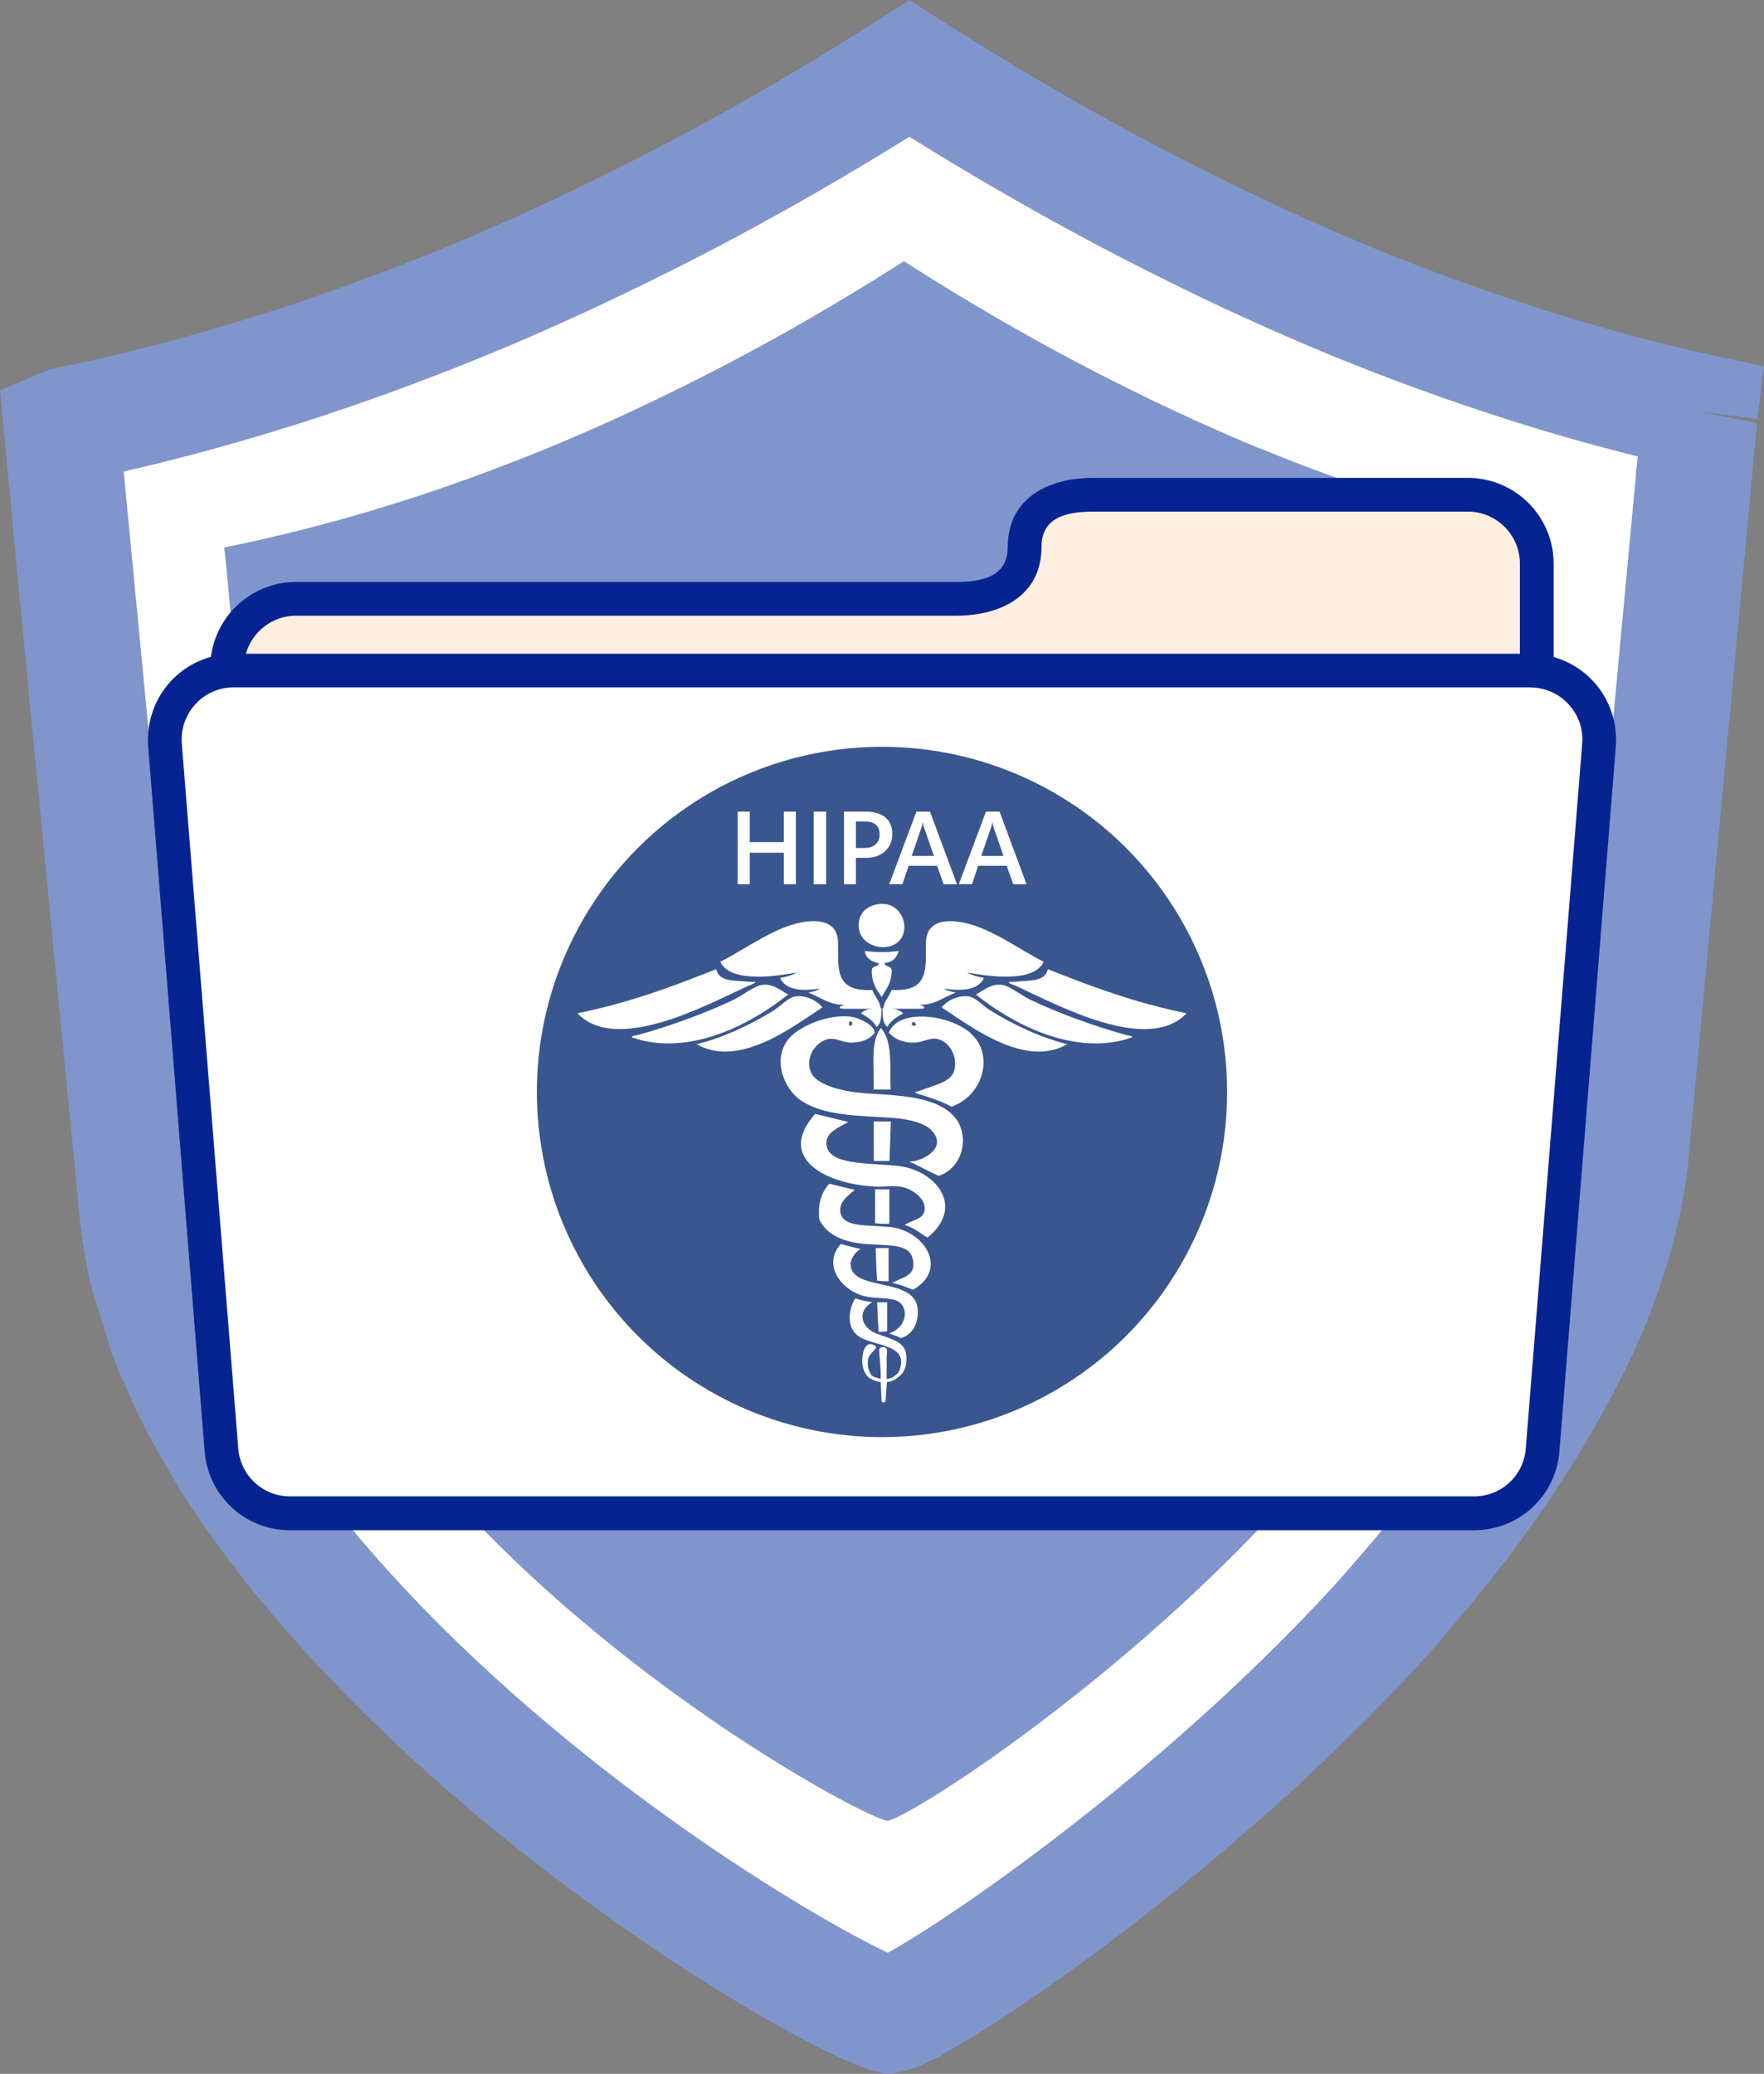 <svg xmlns="http://www.w3.org/2000/svg" id="b" viewBox="0 0 161 189.26"><rect x="0" y="0" width="161" height="189.26" fill="#808080" stroke="none"/><defs><style>.e{fill:#3a568e;}.f{fill:#7f95cc;}.g{fill:#fff;}.h{fill:#ffefe1;}.i{fill:#062491;}</style></defs><g id="c"><path class="f" d="M81.02,189.26l-.9-.17c-4.6-.89-29.26-14.63-48.86-34.74-6.28-6.45-11.39-12.83-15.18-18.98l-.57-1c-.81-1.36-1.57-2.71-2.26-4.04-.71-1.38-1.36-2.78-1.94-4.17-.38-.78-.81-1.85-1.16-2.84l-1.69-5.43c-.71-2.78-1.15-5.54-1.36-8.58l-1.6-16.39C3.81,75.44,2.09,57.88.45,40.34l-.45-4.74,4.55-1.9c3.92-.78,7.9-1.73,11.88-2.82,6.48-1.76,13.1-3.95,19.69-6.5,6.09-2.34,12.38-5.11,18.71-8.25,8.37-4.11,16.89-8.92,25.33-14.31l2.84-1.81,2.84,1.81c8.43,5.39,16.85,10.17,25.03,14.21,4.71,2.35,9.62,4.59,14.62,6.66,5,2.04,10.03,3.87,14.98,5.45,5.34,1.71,10.65,3.15,15.8,4.27l4.73,1.03-.62,4.8-5.23-.67,5.21,1.03-.09,1.03-6.01,64.39c-.25,3.95-1.04,8.06-2.34,12.08-.84,2.66-1.87,5.3-3.06,7.82-1.37,2.86-2.9,5.66-4.56,8.48l-2.56,4c-2.11,3.13-4.37,6.18-6.75,9.08-1.01,1.29-2.15,2.62-3.29,3.94-1.29,1.5-2.57,2.91-3.85,4.27-15.56,16.44-34.25,29.66-41.87,33.81l-.07.1-1.19.57c-1.59.76-2.48.9-2.77.95l-.91.14Z"></path><path class="g" d="M11.29,43.04c1.58,16.56,3.15,32.74,4.73,48.85l1.61,16.53c.18,2.54.51,4.68,1.03,6.7l1.47,4.73c.2.57.48,1.28.81,1.96.59,1.38,1.11,2.53,1.69,3.64.59,1.14,1.24,2.31,1.95,3.49.17.26.41.7.64,1.13,3.23,5.22,7.86,10.99,13.6,16.89,16.68,17.11,36.34,28.5,42.21,31.24,4.71-2.53,23.12-14.85,39.13-31.77,1.17-1.24,2.34-2.53,3.46-3.83,1.11-1.29,2.15-2.48,3.12-3.73,2.49-3.04,4.78-6.16,6.89-9.37l1.55-2.45c1.51-2.57,2.91-5.1,4.13-7.66,1-2.13,1.85-4.33,2.55-6.52,1.04-3.22,1.66-6.47,1.87-9.7l5.74-61.52c-4.03-1-8.13-2.16-12.22-3.48-5.21-1.66-10.5-3.59-15.73-5.73-5.3-2.19-10.44-4.53-15.35-6.99-7.58-3.75-15.37-8.11-23.17-12.97-7.84,4.88-15.73,9.28-23.5,13.09-6.61,3.27-13.2,6.18-19.58,8.63-6.92,2.68-13.89,4.98-20.71,6.84-2.64.72-5.28,1.39-7.91,1.99Z"></path><path class="f" d="M140.29,48.91c-.05.37-.05.74-.09,1.11-1.6,17.26-3.24,34.48-4.83,51.74-.19,2.9-.75,5.86-1.69,8.77-.61,1.93-1.36,3.86-2.25,5.76-1.03,2.17-2.21,4.3-3.47,6.45-.42.73-.89,1.41-1.31,2.14l-.05.03c-1.74,2.64-3.66,5.27-5.72,7.79-.84,1.08-1.74,2.11-2.63,3.14-.94,1.09-1.92,2.18-2.91,3.22-13.04,13.79-28.39,24.21-33.13,26.61-.05.03-.14.04-.19.11-.47.23-.84.36-1.03.39-2.25-.44-21.35-10.66-36.93-26.64-4.79-4.91-8.68-9.76-11.59-14.47-.14-.26-.28-.52-.42-.75-.61-1.02-1.17-2.03-1.69-3.02-.52-1-.99-2.02-1.41-3.03-.33-.68-.61-1.4-.84-2.06-.23-.7-.47-1.36-.7-2.06-.19-.69-.38-1.38-.56-2.03-.52-2.02-.8-4.01-.94-6.01-1.78-18.35-3.61-36.87-5.35-55.36-.05-.28-.05-.5-.09-.78,3.24-.65,6.52-1.43,9.81-2.33,5.35-1.45,10.75-3.23,16.19-5.34,5.11-1.96,10.23-4.23,15.34-6.76,6.94-3.41,13.84-7.32,20.69-11.69,6.8,4.35,13.65,8.25,20.46,11.61,3.99,1.99,7.98,3.8,11.97,5.46h.05c4.13,1.7,8.26,3.2,12.29,4.49,4.41,1.42,8.77,2.6,13.04,3.53Z"></path><path class="i" d="M19.19,75.06h122.61s0-23.62,0-23.62c0-4.32-3.51-7.83-7.83-7.83h-34.16c-4.32,0-7.83,1.97-7.83,6.29,0,2.62-2.13,3.21-4.75,3.21H27.02c-4.32,0-7.83,3.51-7.83,7.83v14.12Z"></path><path class="h" d="M138.73,71.98H22.27v-11.04c0-2.62,2.13-4.75,4.75-4.75h60.21c4.32,0,7.83-1.97,7.83-6.29,0-2.62,2.13-3.21,4.75-3.21h34.16c2.62,0,4.75,2.13,4.75,4.75v20.54Z"></path><path class="i" d="M26.48,139.65h108.04c4.08,0,7.43-3.06,7.8-7.12l5.15-64.34c.19-2.18-.54-4.36-2.02-5.98-1.48-1.62-3.59-2.55-5.78-2.55H21.33c-2.2,0-4.3.93-5.78,2.55-1.48,1.62-2.21,3.8-2.02,5.99l5.15,64.3c.37,4.09,3.72,7.15,7.8,7.15Z"></path><path class="g" d="M139.67,62.74c1.35,0,2.6.55,3.51,1.55.91,1,1.35,2.29,1.22,3.63v.03s-5.15,64.32-5.15,64.32c-.22,2.44-2.26,4.29-4.73,4.29H26.48c-2.47,0-4.51-1.86-4.73-4.32l-5.15-64.3c-.12-1.37.31-2.66,1.22-3.66.91-1,2.16-1.55,3.51-1.55h118.34Z"></path><g id="d"><circle class="e" cx="80.5" cy="99.65" r="31.5"></circle><path class="g" d="M81.13,86.38c2.47-.56,1.49-4.56-1.3-3.8-.95.26-1.34.93-1.43,1.47-.28,1.83,1.46,2.62,2.72,2.33Z"></path><path class="g" d="M79.57,88.49c-.03,1.24.46,1.85.9,2.5.36-.66.96-1.31.91-2.5-.07-.34-.61-.24-.65-.61.75-.06,1.12-.49,1.3-1.1-1.05.14-2.06.14-3.11,0,.1.76.82,1.04,1.3,1.13-.05.36-.54.16-.66.59h0Z"></path><path class="g" d="M78.93,99.76c-2.23-.14-4.48-.82-4.92-1.91-.58-1.41.53-2.9,1.68-3.04.69-.08,1.24.33,1.94.34.88,0,1.7-.22,2.2-.9-.05-.71-1.16-1.17-1.68-1.35-1.79-.6-5.31.58-6.35,2.14-1.29,1.95-.08,4.38,1.17,5.29,2.13,1.55,5.47,1.47,8.55,1.69,1.48.11,2.9.49,3.5,1.13,1.36,1.44-.33,2.54-1.55,2.81-.32.05-.53.04-.44.07.38.14,1.93.96,2.64,1.28,2.29-.76,2.87-3.75,1.43-5.4-1.62-1.86-5.05-1.94-8.16-2.14h0ZM77.5,93.24c.38-.17.38.5,0,.34v-.34Z"></path><path class="g" d="M88.25,94.02c-2.05-1.49-6.31-1.92-7.13.23.56.57,1.25.92,2.33.9.8-.02,1.37-.47,2.07-.34,1.16.23,1.94,1.67,1.56,2.93-.32,1.05-1.87,1.29-3.09,1.79-.22.09-.74.13-.28.27.1.03,2.21.64,3.12,1.2,3.04-1.05,4.06-5.07,1.43-6.98h0ZM83.33,93.24c.16.05.27.14.26.34-.45.1-.44-.17-.26-.34Z"></path><path class="g" d="M80.39,93.8c-.98,1.36-.59,3.37-.65,5.63h1.55c-.1-2.05.23-4.42-.91-5.63Z"></path><path class="g" d="M81.78,106.38c-2.8-.25-6.17-.1-6.35-1.91-.1-.99.8-1.43,1.61-1.87.11-.04.23-.09.34-.18.06-.04-.22-.09-.22-.09-.14-.03-1.89-.46-2.76-.68-3.63,4.09,1.05,6.45,5.57,6.64.73.03,1.5-.11,2.2,0,1.15.18,2.45,1.19,2.2,2.25-.18.76-1.07.78-1.81,1.24.89.28,1.46.8,2.1,1.16,3.52-2.88.66-6.25-2.88-6.56Z"></path><path class="g" d="M81.3,102.35h-1.55v3.6h1.43c.04-1.32.09-2.18.13-3.6Z"></path><path class="g" d="M81.13,111.97c-2.1-.2-4.11.03-4.41-1.24-.22-.94.56-1.54,1.3-2.14-.93-.21-1.5-.38-2.33-.56-.69.75-1.07,1.77-.91,3.26.7,1.47,2.32,2.11,4.4,2.25,2.2.15,3.88-.03,4.15,1.46.27,1.48-.92,1.51-1.9,2.08.85.17,1.28.4,1.9.62,3.27-1.85,1.09-5.43-2.2-5.74Z"></path><path class="g" d="M79.87,108.54v3.1c.44.04.86.05,1.3.05v-3.15h-1.3Z"></path><path class="g" d="M77.63,115.44c-.02-.5.32-1.08.91-1.46-.68-.15-1.09-.27-1.81-.45-1.7,1.96.1,4.2,2.07,4.73,1.39.37,2.9,0,3.5.79.69.89.08,2.26-1.13,2.62.31.18.74.25,1.04.45,1.46-.44,1.66-1.97,1.52-2.85-.45-2.71-5.98-1.44-6.09-3.83Z"></path><path class="g" d="M81.1,113.9h-1.17c.02,1.11.05,1.93.13,2.97.34.04.7.06,1.04.06,0-1.05,0-1.98,0-3.03h0Z"></path><path class="g" d="M79.75,121.59c-1.16-.59-1.52-1.94-.14-2.76-.57-.06-.93-.16-1.56-.34-.67,1.17-.71,2.56.14,3.32,1.27,1.15,5.06.67,3.81,3.45l-.03.04h-.01c-.3.26-.6.53-.98.53h0s-.04.01-.06.02c-.02-.44.03-1.28,0-1.83-.02-.52.27-1.1-.4-1.09-.39.07-.28.33-.22,1.04.03.34.1,1.61.09,1.86,0,0,0,0-.01,0-.58-.15-.8-.2-.93-.48l-.09-.16c-.15-.36-.19-.72-.13-1.13.09-.6,1.04-1.07.65-1.24-1.22-.81-1.44,1.76-.91,2.48.11.15.21.57,1.31.82.02,0,.03,0,.05,0,.02,0,.04-.01.06-.02v.09s.07,1.49.07,1.64c0,.09.09.16.19.16h0c.1,0,.18-.08.18-.17,0-.15.11-1.71.14-1.71.51,0,.86-.3,1.18-.58l.04-.03.03-.03c.66-.61.56-1.9.37-2.31-.43-.95-1.96-1.13-2.85-1.58Z"></path><path class="g" d="M80.19,121.55c.31-.01.52-.02.78-.06v-2.64h-.91c.03.89.07,1.88.13,2.7Z"></path><path class="g" d="M81.39,90.34c-.23.6-.69.99-.78,1.72h3.11s.62,0,.65-.06c0-.21-.45-.31-.45-.31,1.36.05,2.1-.65,3.3-1.1-.36-.11-.79-.15-1.04-.37,1.63.25,3.13.14,3.63-.98-.6-.09-1.12-.25-1.55-.49,2.23.4,6.12.91,7-.98-2.26-1.1-5.21-3.43-8.03-3.68-1.88-.17-2.7.58-2.72,1.96-.03,2.34.33,4.48-3.11,4.29Z"></path><path class="g" d="M95.64,88.43c-.27,1.22-1.72,1.01-2.89,1.16h0c-.08.03-.69-.02-.69.06s.64.31.64.31c3.86,1.78,12.06,6.24,15.6,2.51-4.74-.96-8.75-2.46-12.67-4.03h0Z"></path><path class="g" d="M88.52,90.95c-.86-.18-1.97.24-2.58.98,2.71,1.78,7.62,5.58,11.48,3.36-2.48-.59-5.08-1.87-6.96-3.03-.71-.44-1.38-1.19-1.94-1.3Z"></path><path class="g" d="M82.42,92.49c-.3-.41-1.17-.54-1.88-.47.02.6.01,1.42.46,1.69.3-.57.83-.9,1.43-1.23Z"></path><path class="g" d="M102.85,94.47h0s0,0,0,0c-2.93-.8-6.27-2.02-8.76-3.21-.9-.43-1.87-1.24-2.58-1.37-1-.17-1.66.44-2.44.87,3,2.4,8.45,5.56,13.75,4.08v-.03s.52-.1.52-.18c0-.09-.38-.15-.48-.15h0Z"></path><path class="g" d="M79.61,90.34c.23.6.69.99.78,1.72h-3.11s-.62,0-.65-.06c0-.21.45-.31.45-.31-1.36.05-2.1-.65-3.3-1.1.36-.11.79-.15,1.04-.37-1.63.25-3.13.14-3.63-.98.6-.09,1.12-.25,1.55-.49-2.23.4-6.12.91-7-.98,2.26-1.1,5.21-3.43,8.03-3.68,1.88-.17,2.7.58,2.72,1.96.03,2.34-.33,4.48,3.11,4.29Z"></path><path class="g" d="M65.36,88.43c.27,1.22,1.72,1.01,2.89,1.16h0c.08.03.69-.02.69.06s-.64.31-.64.31c-3.86,1.78-12.06,6.24-15.6,2.51,4.74-.96,8.75-2.46,12.67-4.03h0Z"></path><path class="g" d="M72.48,90.95c.86-.18,1.97.24,2.58.98-2.71,1.78-7.62,5.58-11.48,3.36,2.48-.59,5.08-1.87,6.96-3.03.71-.44,1.38-1.19,1.94-1.3Z"></path><path class="g" d="M78.58,92.49c.3-.41,1.17-.54,1.88-.47-.02.6-.01,1.42-.46,1.69-.3-.57-.83-.9-1.43-1.23Z"></path><path class="g" d="M58.15,94.47h0s0,0,0,0c2.93-.8,6.27-2.02,8.76-3.21.9-.43,1.87-1.24,2.58-1.37,1-.17,1.66.44,2.44.87-3,2.4-8.45,5.56-13.75,4.08v-.03s-.52-.1-.52-.18c0-.09.38-.15.48-.15h0Z"></path><path class="g" d="M72.64,80.69h-1.1v-2.87h-3.11v2.87h-1.1v-6.62h1.1v2.78h3.11v-2.78h1.1v6.62Z"></path><path class="g" d="M75.4,80.69h-1.13v-6.62h1.13v6.62Z"></path><path class="g" d="M78.12,78.29v2.4h-1.09v-6.62h2.01c.76,0,1.35.18,1.77.53.42.35.63.85.63,1.5s-.22,1.17-.66,1.58-1.03.61-1.77.61c0,0-.88,0-.88,0ZM78.12,74.97v2.42h.71c.47,0,.83-.11,1.08-.33s.37-.53.37-.92c0-.78-.45-1.17-1.36-1.17h-.8Z"></path><path class="g" d="M87.33,80.69h-1.2l-.6-1.68h-2.6l-.57,1.68h-1.2l2.48-6.62h1.24l2.46,6.62ZM85.24,78.11l-.92-2.64c-.03-.09-.06-.22-.09-.41h-.02c-.03.17-.06.31-.09.41l-.91,2.64h2.03Z"></path><path class="g" d="M93.68,80.69h-1.2l-.6-1.68h-2.6l-.57,1.68h-1.2l2.48-6.62h1.24l2.46,6.62ZM91.59,78.11l-.92-2.64c-.03-.09-.06-.22-.09-.41h-.02c-.03.17-.06.31-.09.41l-.91,2.64h2.03Z"></path></g></g></svg>